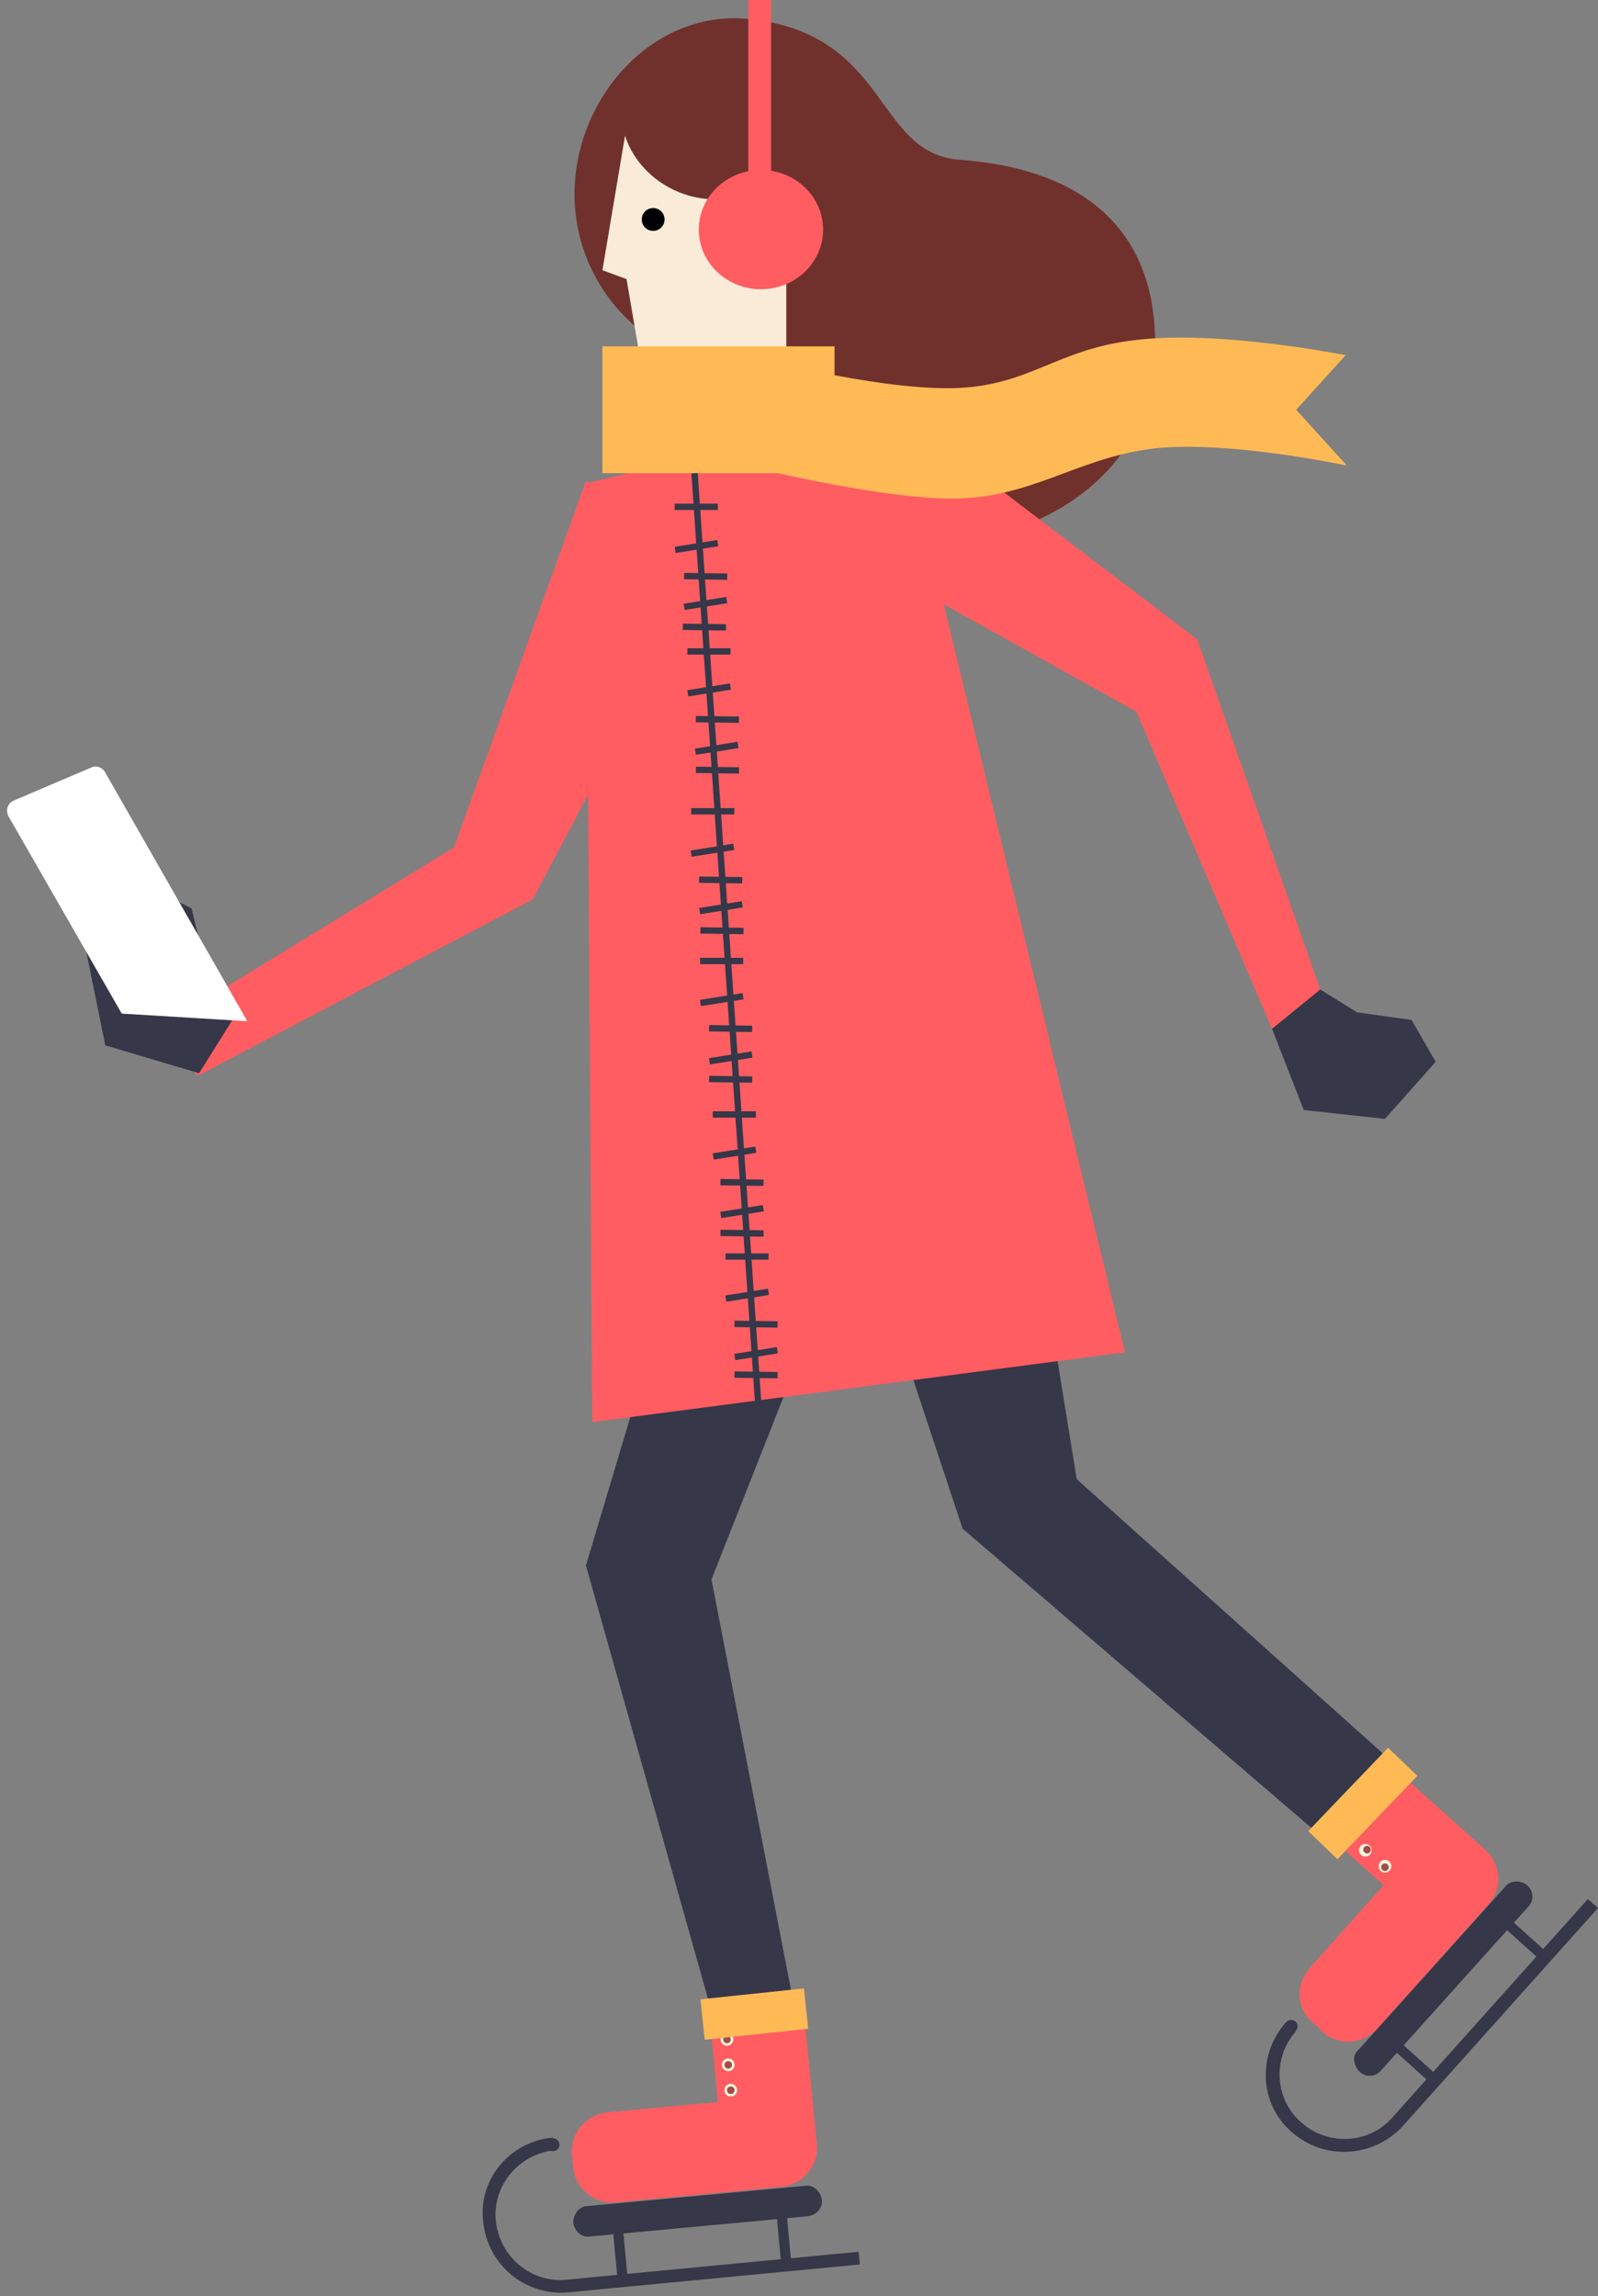 <?xml version="1.0" encoding="utf-8"?>
<!-- Generator: Adobe Illustrator 19.2.1, SVG Export Plug-In . SVG Version: 6.00 Build 0)  -->
<svg version="1.1" id="Слой_1" xmlns="http://www.w3.org/2000/svg" xmlns:xlink="http://www.w3.org/1999/xlink" x="0px" y="0px"
	 viewBox="0 0 126 181" style="enable-background:new 0 0 126 181;" xml:space="preserve">
<rect x="0" y="0" width="126" height="181" fill="#808080" stroke="none"/>
<style type="text/css">
	.st0{fill:#363748;}
	.st1{fill:#333544;}
	.st2{fill:#FF5D61;}
	.st3{fill:#FDF4E0;}
	.st4{fill:#A14E46;}
	.st5{fill:#70312C;}
	.st6{fill:#F5D7AE;}
	.st7{fill:#FAEBD9;}
	.st8{fill:#FFBA56;}
	.st9{fill:#000002;}
	.st10{fill:#FFFFFF;}
</style>
<polygon class="st0" points="57.5,77.7 56.8,79.8 56.7,82.4 52.6,85.5 49.7,83.6 47,79 48.3,77.2 51.6,76.3 51.3,75.4 53.1,75.3 "/>
<polygon class="st1" points="57.4,78.2 52.3,75.8 52.9,74.5 58.5,76.3 "/>
<path class="st0" d="M43.6,168.5l0.1,1c-2.8,0.3-4.9,2.8-4.6,5.6c0.3,2.8,2.8,4.9,5.6,4.6l23-2.2l0.1,1l-23,2.2
	c-3.4,0.3-6.4-2.2-6.7-5.6C37.7,171.8,40.2,168.8,43.6,168.5z"/>
<g>
	
		<rect x="61.4" y="174.5" transform="matrix(0.996 -9.366570e-02 9.366570e-02 0.996 -16.265 6.565)" class="st0" width="0.8" height="4.1"/>
	
		<rect x="48.5" y="175.7" transform="matrix(0.996 -9.385999e-02 9.385999e-02 0.996 -16.468 5.374)" class="st0" width="0.8" height="4.1"/>
</g>
<path class="st2" d="M47.9,166.5l8.7-0.8l-0.6-6.3l7.4-0.7l1,10.3c0.2,1.7-1.1,3.2-2.8,3.4h-0.3l-0.9,0.1l-11.8,1.1
	c-1.7,0.2-3.3-1.1-3.4-2.8l-0.1-0.9C44.9,168.2,46.2,166.7,47.9,166.5z"/>
<g>
	
		<ellipse transform="matrix(0.996 -9.329864e-02 9.329864e-02 0.996 -14.742 6.046)" class="st3" cx="57.3" cy="160.7" rx="0.5" ry="0.5"/>
	
		<ellipse transform="matrix(0.996 -9.356342e-02 9.356342e-02 0.996 -14.784 6.066)" class="st4" cx="57.3" cy="160.7" rx="0.3" ry="0.3"/>
</g>
<g>
	
		<ellipse transform="matrix(0.996 -9.362032e-02 9.362032e-02 0.996 -14.98 6.088)" class="st3" cx="57.4" cy="162.7" rx="0.5" ry="0.5"/>
	
		<ellipse transform="matrix(0.996 -9.392644e-02 9.392644e-02 0.996 -15.029 6.111)" class="st4" cx="57.4" cy="162.7" rx="0.3" ry="0.3"/>
</g>
<g>
	
		<ellipse transform="matrix(0.996 -9.359008e-02 9.359008e-02 0.996 -15.162 6.114)" class="st3" cx="57.6" cy="164.7" rx="0.5" ry="0.5"/>
	
		<ellipse transform="matrix(0.996 -9.367838e-02 9.367838e-02 0.996 -15.176 6.12)" class="st4" cx="57.6" cy="164.7" rx="0.3" ry="0.3"/>
</g>
<path class="st0" d="M45.2,175.2c0.1,0.7,0.7,1.2,1.3,1.1l17.2-1.6c0.7-0.1,1.2-0.7,1.1-1.3l0,0c-0.1-0.7-0.7-1.2-1.3-1.1l-17.2,1.6
	C45.7,173.9,45.2,174.5,45.2,175.2L45.2,175.2z"/>
<ellipse transform="matrix(0.996 -9.358879e-02 9.358879e-02 0.996 -15.625 4.822)" class="st0" cx="43.6" cy="169" rx="0.5" ry="0.5"/>
<path class="st0" d="M101.4,159.4l0.8,0.7c-1.9,2.1-1.7,5.4,0.4,7.2c2.1,1.9,5.4,1.7,7.2-0.4l15.4-17.2l0.8,0.7l-15.4,17.2
	c-2.3,2.5-6.2,2.7-8.7,0.5C99.3,165.9,99.1,162,101.4,159.4z"/>
<g>
	
		<rect x="119.9" y="151" transform="matrix(0.669 -0.744 0.744 0.669 -73.931 140.155)" class="st0" width="0.8" height="4.1"/>
	
		<rect x="111.2" y="160.6" transform="matrix(0.669 -0.744 0.744 0.669 -83.978 136.894)" class="st0" width="0.8" height="4.1"/>
</g>
<path class="st2" d="M103.3,155.1l5.8-6.5l-4.7-4.2l5-5.5l7.7,6.9c1.3,1.2,1.4,3.1,0.2,4.4l-0.2,0.2l-0.6,0.7l-7.9,8.8
	c-1.2,1.3-3.1,1.4-4.4,0.2l-0.6-0.6C102.2,158.4,102.1,156.4,103.3,155.1z"/>
<g>
	
		<ellipse transform="matrix(0.668 -0.744 0.744 0.668 -72.26 126.947)" class="st3" cx="106.2" cy="144.5" rx="0.5" ry="0.5"/>
	
		<ellipse transform="matrix(0.669 -0.744 0.744 0.669 -72.247 126.866)" class="st4" cx="106.2" cy="144.5" rx="0.3" ry="0.3"/>
</g>
<g>
	
		<ellipse transform="matrix(0.669 -0.743 0.743 0.669 -72.725 128.333)" class="st3" cx="107.7" cy="145.8" rx="0.5" ry="0.5"/>
	
		<ellipse transform="matrix(0.669 -0.744 0.744 0.669 -72.735 128.391)" class="st4" cx="107.7" cy="145.8" rx="0.3" ry="0.3"/>
</g>
<g>
	
		<ellipse transform="matrix(0.668 -0.744 0.744 0.668 -73.256 130.022)" class="st3" cx="109.2" cy="147.2" rx="0.5" ry="0.5"/>
	<ellipse transform="matrix(0.668 -0.744 0.744 0.668 -73.261 130.102)" class="st4" cx="109.2" cy="147.2" rx="0.3" ry="0.3"/>
</g>
<path class="st0" d="M107.2,163.3c0.5,0.5,1.3,0.4,1.7-0.1l11.6-12.9c0.5-0.5,0.4-1.3-0.1-1.7l0,0c-0.5-0.4-1.3-0.4-1.7,0.1
	l-11.6,12.9C106.6,162,106.7,162.8,107.2,163.3L107.2,163.3z"/>
<ellipse transform="matrix(0.668 -0.744 0.744 0.668 -85.079 128.715)" class="st0" cx="101.8" cy="159.8" rx="0.5" ry="0.5"/>
<path class="st5" d="M75.7,12.6c-6.8-0.5-5.5-9.9-16.6-11.1c-7.6-0.8-13.8,6.2-13.8,13.8c0,7.4,5.9,13.5,13.2,13.7
	c0.8,7.7,7.2,13.7,15.2,13.7c8.4,0,16.5-5.3,17.3-13.7C92.2,14.2,79.5,12.9,75.7,12.6z"/>
<rect x="54.7" y="26.4" class="st6" width="7.2" height="9.7"/>
<polygon class="st0" points="56.4,89.3 46.2,123.4 56.4,159.6 62.9,159.6 56.1,124.5 70,89.3 "/>
<polygon class="st0" points="64.7,86.7 75.9,120.5 104.7,145.2 110.8,139.8 84.9,116.6 79.1,80.9 "/>
<polygon class="st2" points="88.7,106.6 46.7,112.1 46.2,38.1 70.7,32.3 "/>
<polygon class="st2" points="70.6,32.3 94.4,50.4 104.1,78 100.3,81.1 89.6,56.1 63.4,41.5 "/>
<polygon class="st2" points="56.2,44.1 42,70.9 15.6,84.8 12.1,81.3 35.8,66.8 46.2,37.9 "/>
<polygon class="st7" points="62,29.5 50.6,29 49.4,22 47.5,21.3 49.4,10 62,10 "/>
<path class="st5" d="M75.3,17.8c0,3.8-5.5-3-18.3-2.1c-4.4,0.3-8-3.1-8-6.8C49,5.1,52.6,2,57.1,2C61.5,2,75.3,14,75.3,17.8z"/>
<ellipse class="st2" cx="60" cy="18.1" rx="4.9" ry="4.7"/>
<rect x="59" y="0" class="st2" width="1.8" height="14.6"/>
<rect x="47.5" y="27.3" class="st8" width="18.3" height="10"/>
<path class="st8" d="M106.2,36.7c0,0-9.8-2.1-15.6-1.3c-5.8,0.8-9.4,3.9-15.5,3.9c-6,0-16.3-2.6-16.3-2.6V28c0,0,10,2.7,16.2,2.6
	s8.2-3.1,14.6-3.8c6.5-0.8,16.5,1.2,16.5,1.2l-3.9,4.3L106.2,36.7z"/>
<rect x="55.3" y="157.1" transform="matrix(0.995 -0.105 0.105 0.995 -16.289 7.092)" class="st8" width="8.2" height="3.2"/>
<rect x="102.9" y="140.6" transform="matrix(0.692 -0.722 0.722 0.692 -69.571 121.339)" class="st8" width="9.1" height="3.2"/>
<polygon class="st0" points="100.3,81.1 102.8,87.5 109.2,88.2 113.2,83.7 111.3,80.4 107,79.8 104.1,78 "/>
<polygon class="st0" points="15.7,84.6 8.3,82.4 6.8,75 11.3,69.7 15.1,71.6 16.3,76.5 18.7,79.8 "/>
<rect x="57" y="37.2" transform="matrix(0.998 -6.829018e-02 6.829018e-02 0.998 -4.91 4.082)" class="st0" width="0.5" height="73.3"/>
<rect x="53.2" y="39.7" class="st0" width="3.4" height="0.5"/>
<rect x="53.2" y="42.8" transform="matrix(0.988 -0.157 0.157 0.988 -6.085 9.166)" class="st0" width="3.4" height="0.5"/>
<rect x="53.9" y="47.3" transform="matrix(0.988 -0.157 0.157 0.988 -6.775 9.319)" class="st0" width="3.4" height="0.5"/>
<rect x="55.4" y="43.8" transform="matrix(1.358060e-02 -1 1 1.358060e-02 9.383 100.465)" class="st0" width="0.5" height="3.4"/>
<rect x="55.3" y="47.7" transform="matrix(1.368153e-02 -1 1 1.368153e-02 5.382 104.306)" class="st0" width="0.5" height="3.4"/>
<rect x="54.2" y="51.1" class="st0" width="3.4" height="0.5"/>
<rect x="54.2" y="54.1" transform="matrix(0.988 -0.157 0.157 0.988 -7.847 9.463)" class="st0" width="3.4" height="0.5"/>
<rect x="54.8" y="58.7" transform="matrix(0.988 -0.157 0.157 0.988 -8.565 9.616)" class="st0" width="3.4" height="0.5"/>
<rect x="56.3" y="55.1" transform="matrix(1.358129e-02 -1 1 1.358129e-02 -1.003 112.487)" class="st0" width="0.5" height="3.4"/>
<rect x="56.3" y="59" transform="matrix(1.368222e-02 -1 1 1.368222e-02 -4.906 116.427)" class="st0" width="0.5" height="3.4"/>
<rect x="54.5" y="63.7" class="st0" width="3.4" height="0.5"/>
<rect x="54.5" y="66.8" transform="matrix(0.987 -0.158 0.158 0.987 -9.887 9.723)" class="st0" width="3.4" height="0.5"/>
<rect x="55.1" y="71.3" transform="matrix(0.988 -0.157 0.157 0.988 -10.505 9.778)" class="st0" width="3.4" height="0.5"/>
<rect x="56.6" y="67.7" transform="matrix(1.368222e-02 -1 1 1.368222e-02 -13.353 125.265)" class="st0" width="0.5" height="3.4"/>
<rect x="56.6" y="71.7" transform="matrix(1.378316e-02 -1 1 1.378316e-02 -17.257 129.204)" class="st0" width="0.5" height="3.4"/>
<rect x="55.2" y="75.5" class="st0" width="3.4" height="0.5"/>
<rect x="55.2" y="78.5" transform="matrix(0.988 -0.157 0.157 0.988 -11.672 9.924)" class="st0" width="3.4" height="0.5"/>
<rect x="55.9" y="83.1" transform="matrix(0.988 -0.157 0.157 0.988 -12.379 10.085)" class="st0" width="3.4" height="0.5"/>
<rect x="57.4" y="79.4" transform="matrix(1.378177e-02 -1 1 1.378177e-02 -24.286 137.609)" class="st0" width="0.5" height="3.4"/>
<rect x="57.3" y="83.4" transform="matrix(1.368084e-02 -1 1 1.368084e-02 -28.276 141.462)" class="st0" width="0.5" height="3.4"/>
<rect x="56.2" y="87.6" class="st0" width="3.4" height="0.5"/>
<rect x="56.2" y="90.6" transform="matrix(0.988 -0.157 0.157 0.988 -13.552 10.224)" class="st0" width="3.4" height="0.5"/>
<rect x="56.8" y="95.2" transform="matrix(0.988 -0.157 0.157 0.988 -14.277 10.385)" class="st0" width="3.4" height="0.5"/>
<rect x="58.3" y="91.5" transform="matrix(1.363175e-02 -1 1 1.363175e-02 -35.494 150.488)" class="st0" width="0.5" height="3.4"/>
<rect x="58.2" y="95.5" transform="matrix(1.373269e-02 -1 1 1.373269e-02 -39.495 154.324)" class="st0" width="0.5" height="3.4"/>
<rect x="57.2" y="98.8" class="st0" width="3.4" height="0.5"/>
<rect x="57.2" y="101.8" transform="matrix(0.988 -0.157 0.157 0.988 -15.302 10.52)" class="st0" width="3.4" height="0.5"/>
<rect x="57.9" y="106.4" transform="matrix(0.988 -0.157 0.157 0.988 -16.014 10.689)" class="st0" width="3.4" height="0.5"/>
<rect x="59.4" y="102.7" transform="matrix(1.368153e-02 -1 1 1.368153e-02 -45.606 162.6)" class="st0" width="0.5" height="3.4"/>
<rect x="59.3" y="106.7" transform="matrix(1.378246e-02 -1 1 1.378246e-02 -49.608 166.434)" class="st0" width="0.5" height="3.4"/>
<circle class="st9" cx="51.5" cy="17.3" r="0.9"/>
<path class="st10" d="M7.2,60.5l-6.1,2.6c-0.5,0.2-0.7,0.8-0.4,1.3l8.9,15.5l9.9,0.6L8.3,60.9C8.1,60.5,7.6,60.3,7.2,60.5z"/>
</svg>
